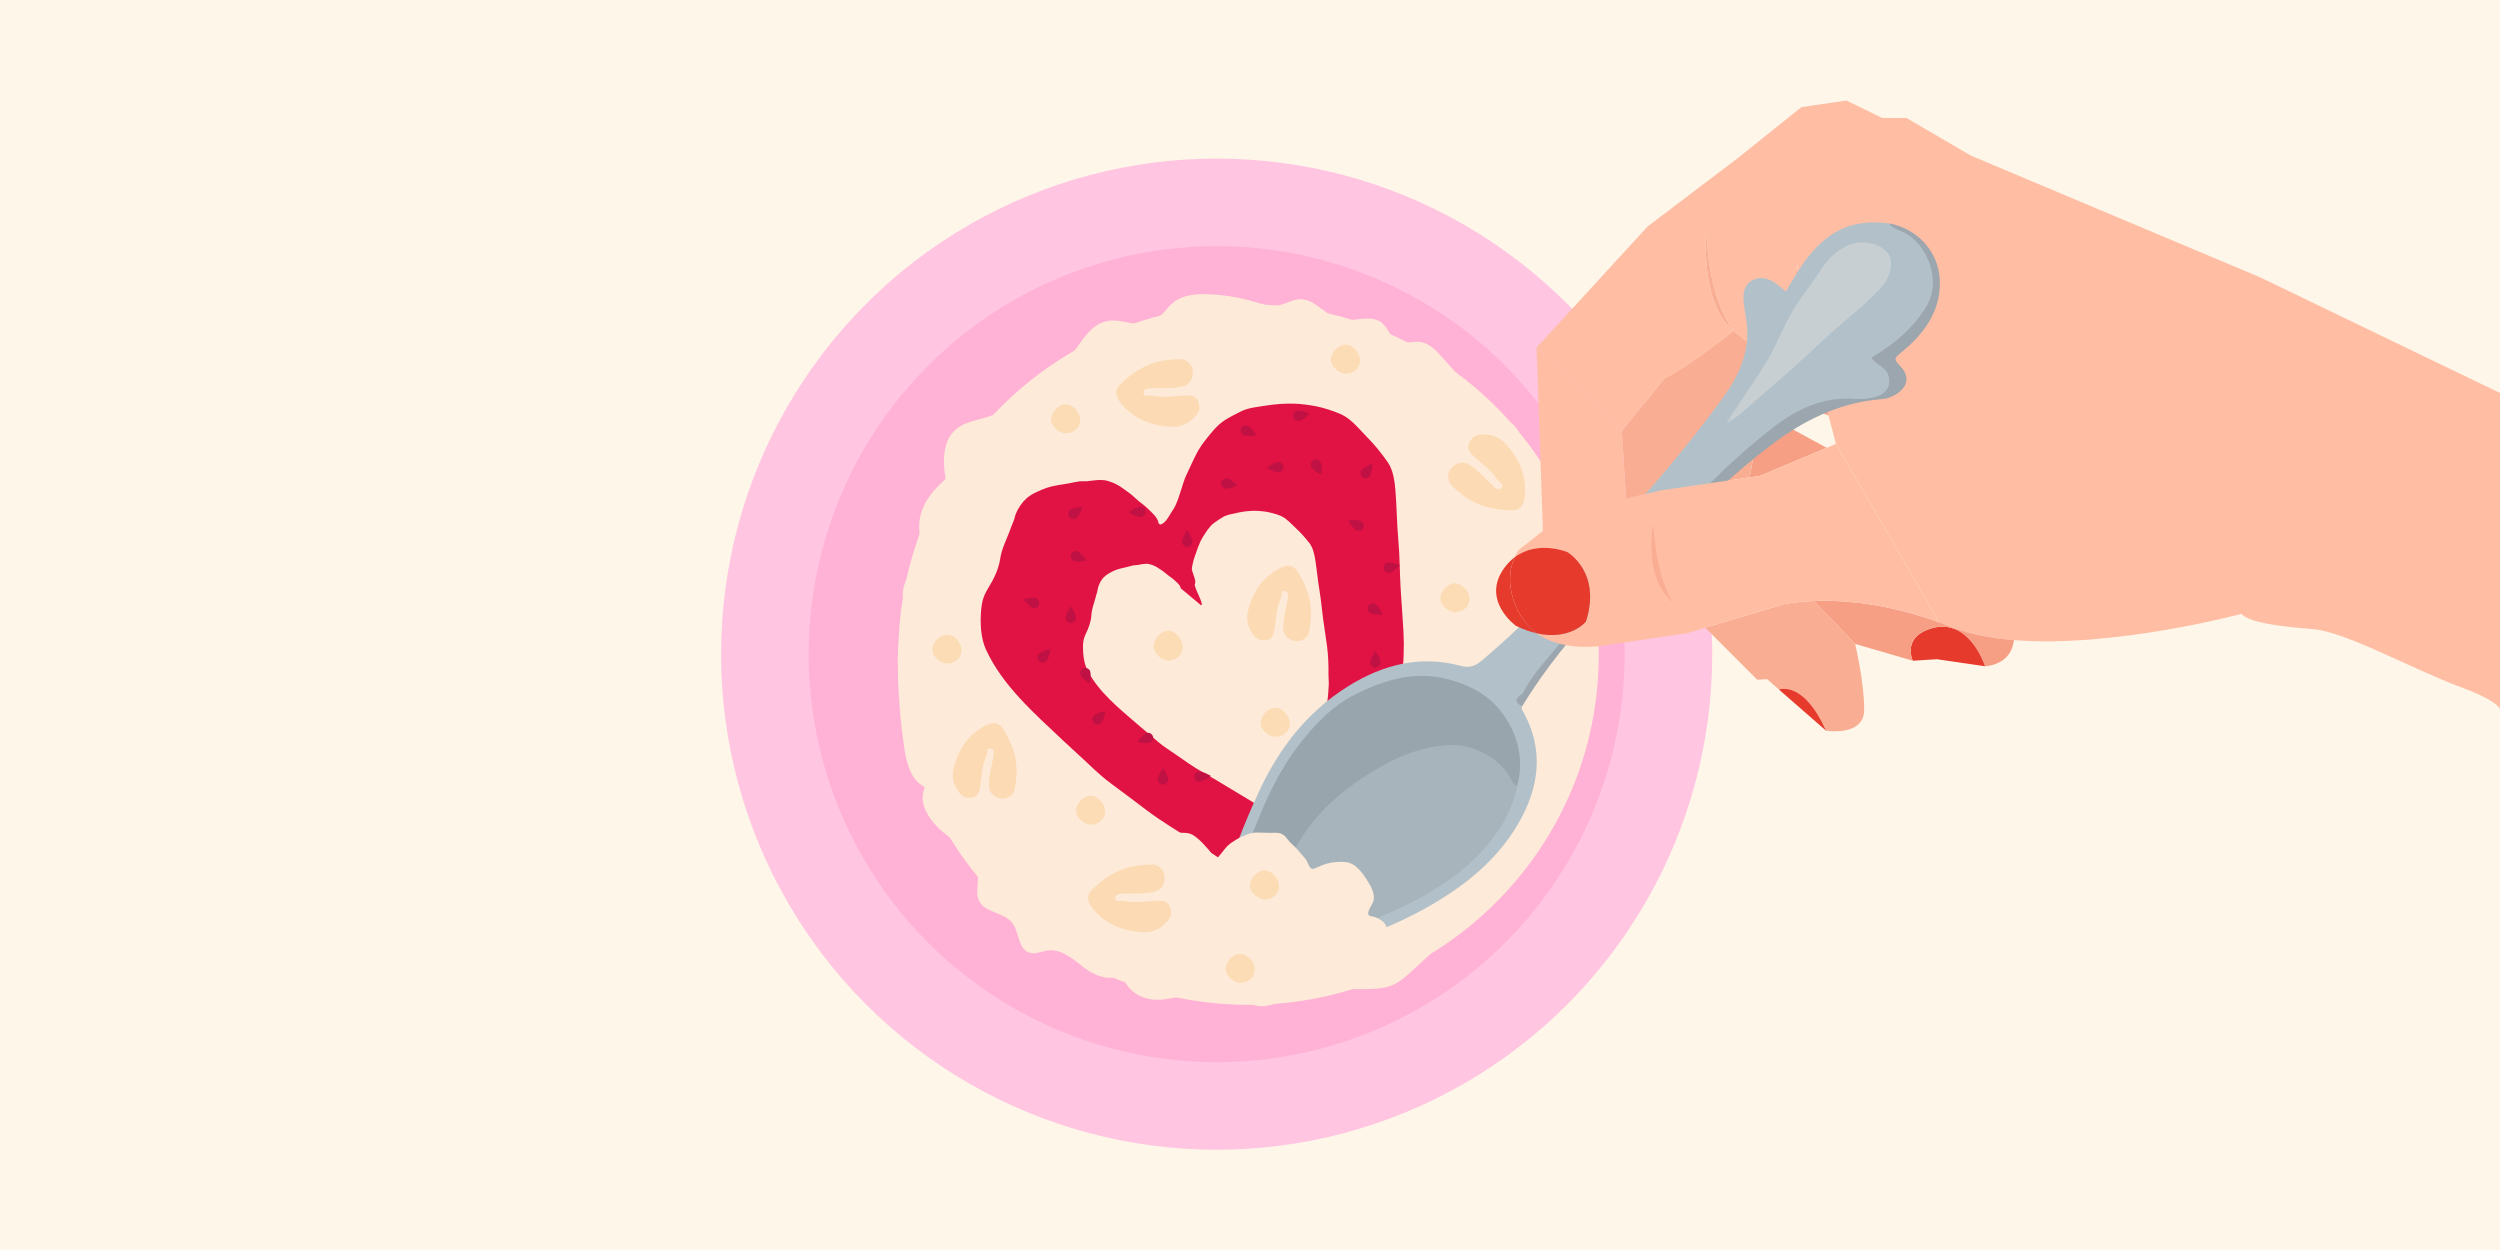 <?xml version="1.0" encoding="UTF-8"?><svg id="_Слой_1" xmlns="http://www.w3.org/2000/svg" xmlns:xlink="http://www.w3.org/1999/xlink" viewBox="0 0 1200 600"><defs><filter id="drop-shadow-1" filterUnits="userSpaceOnUse"><feOffset dx="-16" dy="0"/><feGaussianBlur result="blur" stdDeviation="0"/><feFlood flood-color="#5b2d00" flood-opacity=".25"/><feComposite in2="blur" operator="in"/><feComposite in="SourceGraphic"/></filter><filter id="drop-shadow-2" filterUnits="userSpaceOnUse"><feOffset dx="-8.16" dy="5.1"/><feGaussianBlur result="blur-2" stdDeviation="0"/><feFlood flood-color="#5b2d00" flood-opacity=".15"/><feComposite in2="blur-2" operator="in"/><feComposite in="SourceGraphic"/></filter><filter id="drop-shadow-3" filterUnits="userSpaceOnUse"><feOffset dx="-8.23" dy="5.14"/><feGaussianBlur result="blur-3" stdDeviation="0"/><feFlood flood-color="#5b2d00" flood-opacity=".15"/><feComposite in2="blur-3" operator="in"/><feComposite in="SourceGraphic"/></filter></defs><rect width="1200" height="600" style="fill:#fff6ea;"/><g style="filter:url(#drop-shadow-1);"><circle cx="600" cy="314" r="237.88" style="fill:#ffc5e1;"/><circle cx="600" cy="314" r="195.84" style="fill:#ffb2d5;"/></g><path d="M454.58,233.77c-1.93-9.68-3.19-21.46,4.39-27.8,4.23-3.54,10.06-4.22,15.31-5.92,8.18-2.66,15.2-7.96,22.04-13.17,6.4-4.87,12.88-9.83,17.79-16.2,5-6.48,9.23-15,17.27-16.57,7.14-1.39,14.9,3.52,21.54,.55,4.41-1.97,6.77-6.81,10.61-9.74,4.45-3.38,10.42-3.87,16-3.7,7.43,.23,14.83,1.4,21.96,3.48,3.9,1.14,7.91,2.57,11.92,1.91,3.67-.6,6.98-2.92,10.7-2.98,7.24-.13,12.05,7.95,19.09,9.64,6.66,1.59,14.69-2.66,20.03,1.63,3.08,2.47,4.1,7.14,7.65,8.86,3.27,1.59,7.18-.07,10.78,.39,4.35,.56,7.66,4.05,10.57,7.32,8.57,9.63,17.14,19.26,25.71,28.89,6.97-.17,13.22,6.79,12.29,13.71" style="fill:#feead8;"/><path d="M464.11,222.12c-10.65,7.42-22.38,16.71-22.89,29.68-.19,4.69,1.19,9.45,.19,14.04-1.09,4.99-4.79,8.96-6.87,13.62s-1.69,11.42,3.02,13.37c-6.09,6.92-6.73,16.97-6.63,26.19,.14,13.43,1.19,26.85,3.15,40.14,1.08,7.31,3.25,15.68,9.99,18.69-4,7.79,2.59,16.81,9.44,22.27s15.18,11.19,15.85,19.92c.33,4.28-1.29,8.92,.77,12.68,3.02,5.51,11.61,5.15,15.56,10.03,3.64,4.49,2.89,12.75,8.39,14.53,2.92,.94,5.99-.71,9.04-1.07,6.71-.79,12.33,4.55,17.72,8.61s13.77,6.84,18.31,1.84c-.23,7.14,7.19,12.51,14.31,13.14,7.12,.63,14.05-2.03,20.97-3.78,6.93-1.75,14.82-2.44,20.72,1.58,2.2,1.5,4.03,3.61,6.49,4.65,4.14,1.75,8.83,.07,13.09-1.37,11.78-3.99,24.21-6.07,36.65-6.13,5.93-.03,12.13,.34,17.52-2.13,3.4-1.56,6.2-4.13,8.95-6.67,4.94-4.56,9.89-9.13,14.83-13.69,6.36-4.43,12.73-8.87,19.09-13.3" style="fill:#feead8;"/><circle cx="599.3" cy="314.21" r="168.11" style="fill:#feead8;"/><path d="M564.33,246.22c-.51-3.06-2.83-4.78-4.98-6.95-1.96-1.98-4.35-3.4-6.33-5.35-1.59-1.57-3.4-2.81-5.21-4.13-2.68-1.96-4.67-3.1-7.95-4.06-2.95-.87-6.85-.19-9.88,.15-1.28,.14-2.46-.1-3.74,.08-1.66,.23-3.32,.63-4.97,.94-3.67,.68-7.62,1.03-11.11,2.33-3.15,1.17-6.87,2.71-9.34,4.94-2.09,1.89-4.02,4.75-5.05,7.3-.51,1.26-.66,2.64-1.24,3.92-.72,1.58-1.25,3.16-1.86,4.78-1.66,4.36-3.67,8.09-4.38,12.75-.83,5.47-3.21,10.1-6.08,14.78-1.96,3.2-2.78,6.15-3.09,9.84-.53,6.23-.31,13.52,2.36,19.29,7.96,17.21,23.03,30.36,36.76,43.34,3.94,3.73,8.04,7.3,11.96,11.04s7.49,7.06,11.72,10.14c5.63,4.11,11.14,8.32,16.7,12.52,7.26,5.48,15.4,10.22,23.05,15.22,9.68,6.32,19.23,12.79,28.95,19.06,4.45,2.87,8.15,6.48,12.42,9.58,2.48,1.81,5.51,3.03,8.58,3.66,6.31,1.3,11.34-1.67,16.22-5.21,7.98-5.79,13.78-13.55,18.51-21.92,2.4-4.24,6.07-9.53,7.03-14.34,.77-3.85,1.77-7.81,1.92-11.72,.23-5.98,0-11.92,.59-17.88,.37-3.74,.62-7.49,1.14-11.22,.6-4.26,1.67-8.45,2.43-12.68,.42-2.37,.71-4.77,1.1-7.14,.47-2.84,.23-5.61,.53-8.45,.79-7.47,1.12-14.99,.74-22.5-.35-6.96-.96-13.9-1.37-20.86-.45-7.63-.38-15.3-1.08-22.91-.74-8.04-.76-16.16-1.42-24.22-.36-4.47-1.06-9.81-3.69-13.57-3.03-4.34-6.39-8.52-10.15-12.3-3.11-3.13-6.46-7.31-10.31-9.66-2.73-1.67-6.8-2.97-9.92-3.9s-6.26-1.44-9.51-1.85c-6.01-.77-12.88-.41-18.89,.58-3.83,.63-8.17,.96-11.66,2.73-2.47,1.25-5.12,2.56-7.46,4.02-4.13,2.58-7.11,6.6-10.05,10.31-3.8,4.79-6.01,10.64-8.62,16.01-1.15,2.37-1.86,5.05-2.69,7.58-1.05,3.19-2.03,6.84-4.02,9.62-1.46,2.05-3.12,6.23-5.94,6.77" style="fill:#e11244; filter:url(#drop-shadow-2);"/><path d="M797.82,289.61s16.49,5.36,9.48,8.25-13.6-9.79-9.48-8.25Z" style="fill:#c58b48;"/><g><path d="M803.38,289.42c-.24-.29-8.06-9.76-9.81-37.84,0,0-5.36,25.94,9.81,37.84Zm77.87-76.36l-3.56-13.61-6.91-26.41c-6.11-12-8.18-46.26-8.18-46.26-5.01,33.18,8.18,46.26,8.18,46.26,0,0-2.22,.18-5.82-.12h-.01c-7.54-.63-21.1-3.36-32.82-14.18,0,0-22.14,17.72-33.08,22.76l-20.56,25.61-40.92-40.3,53.32-58.15,43.36-32.84,30.43-24.41,21.59-3.16,17.23,8.37h11.61s30.9,18.06,30.9,18.06l139.08,58.53,114.92,55.43v152.71s2.38-3.73-19.55-11.8c-21.92-8.08-54.65-26.38-70.35-27.59-15.68-1.2-30.7-3.17-34.22-7.31,0,0-61.12,16.47-109.24,12.61-10.52-.85-20.43-2.66-28.94-5.83-.54-.2-1.08-.4-1.61-.62-1.75-.7-3.48-1.37-5.19-2m-98.79-140.06c-.35-.4-12.1-14-13.07-48.37,0,0-3.35,35.54,13.07,48.37Z" style="fill:#ffbea4;"/><path d="M966.65,307.24c-1.22,12.24-13.83,12.57-13.83,12.57,0,0-4.52-14.39-15.21-18.14l.09-.27c8.5,3.18,18.42,4.99,28.94,5.83Z" style="fill:#f79f84;"/><path d="M952.82,319.82l-23.09-3.39-11.57,.72s-4.99-10.2,7.01-14.89c4.83-1.89,8.97-1.8,12.44-.57,10.68,3.75,15.21,18.14,15.21,18.14Z" style="fill:#e63a2d;"/><path d="M937.71,301.41l-.09,.27c-3.47-1.23-7.61-1.32-12.44,.57-12,4.69-7.01,14.89-7.01,14.89l-27.68-8.04-19.85-20.63h0c14.2-.54,37.47,1.06,65.46,12.31,.53,.22,1.07,.42,1.61,.62Z" style="fill:#f79f84;"/><path d="M890.48,309.11s4.52,19.28,4.31,31.89c-.22,12.61-18.26,9.75-18.26,9.75-10.75-24.02-22.21-19.94-22.64-19.77h0s-5.7-4.99-5.7-4.99l-4.7,.29-24.92-24.97,36.99-11.13s5.47-1.34,15.08-1.72h0s19.85,20.64,19.85,20.64Z" style="fill:#f9ae93;"/><path d="M870.78,173.04l6.91,26.41-10.32-4.37-7.52,10.66,16.94,9.2-31.99,13.46-4.98,.73,1.75-9.46-27.16-5.36,29.66,2.33s5.45-4.15,11.43-14.11c1.7-2.82,3.43-6.1,5.1-9.9,7.35-16.74,4.51-19.59,4.36-19.72,3.6,.3,5.82,.12,5.82,.12Z" style="fill:#f79f84;"/><path d="M862.6,126.78s2.07,34.26,8.18,46.26c0,0-13.19-13.09-8.18-46.26Z" style="fill:#f9ae93;"/><path d="M876.53,350.75l-22.64-19.77c.43-.17,11.89-4.25,22.64,19.77Z" style="fill:#e63a2d;"/><path d="M864.96,172.92c.15,.13,2.99,2.98-4.36,19.72-1.67,3.79-3.4,7.07-5.1,9.9-5.97,9.96-11.43,14.11-11.43,14.11l-29.66-2.33,27.16,5.36-1.75,9.46-42.52,6.22-16.81,4.08-2.01-32.33,20.56-25.61c10.94-5.04,33.08-22.76,33.08-22.76,11.72,10.82,25.28,13.55,32.82,14.17h.01Z" style="fill:#f9ae93;"/><path d="M819.05,110.36c.97,34.38,12.72,47.97,13.07,48.37-16.42-12.84-13.07-48.37-13.07-48.37Z" style="fill:#f9ae93;"/></g><path d="M575.02,277.27c-.45-1.84-1.87-2.81-3.21-4.06-1.23-1.14-2.67-1.92-3.91-3.04-.99-.9-2.1-1.59-3.2-2.33-1.64-1.1-2.84-1.73-4.78-2.2-1.74-.43-3.95,.12-5.68,.43-.73,.13-1.42,.03-2.15,.18-.94,.2-1.88,.5-2.81,.74-2.07,.54-4.33,.89-6.27,1.8-1.75,.82-3.82,1.88-5.13,3.32-1.11,1.22-2.07,3.02-2.54,4.61-.23,.79-.25,1.63-.52,2.43-.33,.99-.56,1.96-.83,2.97-.74,2.71-1.71,5.05-1.88,7.91-.2,3.35-1.34,6.25-2.76,9.2-.97,2.01-1.29,3.83-1.29,6.09,0,3.81,.49,8.23,2.32,11.65,5.44,10.19,14.76,17.68,23.31,25.1,2.45,2.13,4.99,4.16,7.43,6.31s4.66,4.04,7.25,5.77c3.45,2.31,6.82,4.68,10.23,7.04,4.45,3.08,9.37,5.69,14.02,8.46,5.88,3.51,11.7,7.12,17.6,10.6,2.7,1.59,5.01,3.66,7.62,5.4,1.52,1.01,3.32,1.65,5.12,1.93,3.69,.57,6.44-1.4,9.07-3.72,4.3-3.8,7.25-8.72,9.55-13.97,1.17-2.66,3.02-6.01,3.33-8.96,.25-2.37,.63-4.81,.52-7.19-.17-3.64-.59-7.25-.55-10.89,.03-2.29-.02-4.58,.1-6.86,.13-2.61,.54-5.2,.76-7.8,.13-1.46,.17-2.92,.28-4.38,.13-1.74-.15-3.42-.12-5.16,.08-4.57-.11-9.16-.7-13.71-.55-4.22-1.25-8.42-1.83-12.64-.64-4.62-.98-9.3-1.77-13.9-.83-4.87-1.24-9.8-2.02-14.68-.43-2.71-1.1-5.93-2.8-8.13-1.96-2.54-4.1-4.96-6.45-7.13-1.94-1.79-4.08-4.22-6.41-5.52-1.66-.92-4.06-1.57-5.9-2.03s-3.67-.66-5.56-.8c-3.49-.26-7.43,.2-10.84,1-2.17,.51-4.65,.87-6.57,2.06-1.36,.85-2.82,1.73-4.09,2.7-2.25,1.71-3.76,4.26-5.27,6.62-1.95,3.04-2.93,6.68-4.16,10.04-.54,1.48-.82,3.14-1.17,4.71-.45,1.98,2.42,6.16,1.42,7.92-.74,1.3,4.6,9.84,3.01,10.27" style="fill:#feead8; filter:url(#drop-shadow-3);"/><g><path d="M906.65,107.2c-16.43-2.05-27.87,2.6-38.51,15.81-4.18,5.19-7.35,10.93-10.94,16.9-1.92-1.55-3.46-3.06-5.29-4.2-3.1-1.94-6.63-3.31-10.4-1.41-3.71,1.87-4.73,5.08-4.65,8.87,.09,4.46,1.29,8.7,1.69,13.07,1.18,12.74-3.92,24.25-11.55,34.71-24.61,33.75-53.11,64.74-82.62,94.99-10.56,10.82-21.47,21.29-33.11,31.13-3.14,2.65-5.79,3.72-10.27,2.51-19.22-5.19-37.28-.61-54.04,9.91-20.14,12.65-33.39,30.4-42.72,50.62-6.93,15.01-13.14,30.28-16.91,46.17-1.49,6.3-1.8,12.6-.31,18.7,2.8,11.43,8.22,15.39,23.55,16.07,11.82,.52,22.68-4,33.53-7.75,13.82-4.78,27.42-10.25,40.2-17.38,18.21-10.16,33.95-22.67,44.27-40.24,10.37-17.67,12.45-35.39,3.09-53.11-.57-1.07-1.64-2.09-1.06-3.54-.9-1.94-.61-3.54,.81-5.55,22.6-32.16,50.44-60.43,78.36-88.66,9.88-9.99,19.85-19.88,30.33-29.33,8.8-7.94,18.23-15.17,29.51-19.87,7.24-3.02,14.91-3.06,22.49-3.42,2.49-.12,4.94-.42,7.4-.77,4.23-.62,7.29-2.73,8.6-6.62,1.29-3.86-.96-6.69-3.41-9.11-4.25-4.18-4.41-4.06,1.15-7.81,8.57-5.8,15.8-12.5,20.48-21.58,7.37-14.33-1.15-32.85-17.27-38.05-.85-.27-1.85-.24-2.4-1.04Z" style="fill:#b2c1c9;"/><path d="M906.65,107.2c1.54,2.41,4.54,3.12,6.92,4.22,11.02,5.09,18.56,22.74,11.37,35.17-4.01,6.92-9.28,12.48-15.48,17.49-3.44,2.78-7.34,5.07-11.15,7.66,1.97,3.45,6.92,4.2,8.17,8.55,1.14,4-.23,7.85-4.56,9.6-3.93,1.59-8.04,1.78-11.93,1.52-14.87-.97-27.24,4.8-38.46,13.43-22.67,17.43-41.69,38.17-61.36,58.3-16.48,16.86-32.12,34.36-47.01,52.4-4.02,4.87-8.21,9.7-11.11,15.28-.47,.91-.98,2-1.81,2.54-3.66,2.37-2.71,4.09,.38,5.66,21.91-35.94,53.22-64.92,83.87-94.36,12.35-11.86,25.05-23.42,39.13-33.58,14.86-10.72,31.07-18.07,49.72-19.5,2.59-.2,4.85-1.07,6.97-2.43,5.46-3.51,6.32-8.46,2.26-12.88-3.75-4.07-3.7-4.02,.94-7.87,11.06-9.17,18.08-20.01,17.6-33.86-.48-13.56-10.58-24.82-24.44-27.35Z" style="fill:#9ba6ae;"/><path d="M613.87,452.79c1.88,1.96,4.47,.81,6.57,.58,6.09-.67,12.15-1.24,17.96-4.13,5.79-2.89,12.34-4.12,18.41-6.66,20.36-8.51,39.98-18.03,54.79-34.28,8.34-9.14,14.4-19.44,16.72-31.2-2.41-5.93-6.51-10.52-11.87-14.44-8.97-6.55-19.55-7.94-30.17-4.94-34.47,9.71-58.98,29.94-71.21,61.82-3.17,8.25-4.17,16.93-4.1,25.57,.02,2.84,.18,5.77,2.91,7.68Z" style="fill:#a7b4bc;"/><path d="M613.87,452.79c-3.97-13.18-.68-26.16,4.56-38.7,8.46-20.27,24.58-34.78,44.34-46.08,10.07-5.76,20.73-9.63,32.53-10.37,12.29-.77,25.77,7.02,30.29,17.02,.57,1.25,1.12,2.29,2.73,2.45,3.4-13.21,.14-25.15-7.73-35.46-6.03-7.9-14.69-12.74-25.39-15.57-16.2-4.29-30.8,.3-44.71,7.24-11.3,5.64-19.89,14.95-27.37,24.71-9.7,12.67-15.98,26.76-21.54,41.18-4.23,10.98-8.7,21.97-8.55,33.52,.11,7.9,2.13,15.61,11.06,19.26,3.1,1.26,6.29,1.98,9.77,.8Z" style="fill:#99a5ad;"/><path d="M828.78,202.98c6.32-3.28,10.89-8.12,15.9-12.46,10.54-9.14,21.07-18.31,31.14-27.89,8.95-8.51,19.25-15.74,27.39-24.99,4.51-5.13,5.81-12.13,3.07-15.87-3.88-5.3-12.92-6.91-19.39-3.91-5.64,2.62-9.7,6.8-12.71,11.48-4.12,6.42-9.07,12.36-13.03,18.85-4.66,7.65-7.8,15.91-12.16,23.65-3.91,6.94-8.66,13.5-13.06,20.23-2.38,3.64-4.78,7.27-7.17,10.91Z" style="fill:#c8cfd2;"/></g><path d="M930.9,298.79c-25.67-9.45-46.95-10.82-60.27-10.32-9.62,.38-15.08,1.72-15.08,1.72l-36.99,11.13-8.64,2.6-38.5,5.66s-16.12,3.55-29.98-3.22c-1.35-.66-2.66-1.47-3.89-2.39,16.07,3.71,23.68-5.57,23.68-5.57,7.67-23.72-8.86-33.39-8.86-33.39,0,0-14.24-5.95-25.39,2.51,.55-1.24,1.23-2.44,2.02-3.59l22.16-17.36,29.33-7.13,16.81-4.08,42.52-6.22,4.98-.73,31.99-13.46h0s4.45-1.88,4.45-1.88" style="fill:#ffbea4;"/><path d="M793.58,251.57c1.75,28.09,9.57,37.56,9.81,37.84-15.17-11.9-9.81-37.84-9.81-37.84Z" style="fill:#f9ae93;"/><path d="M752.38,265s16.53,9.67,8.86,33.39c0,0-7.61,9.28-23.68,5.57-10.37-7.75-16.15-24.04-10.57-36.45,11.16-8.46,25.39-2.51,25.39-2.51Z" style="fill:#e63a2d;"/><path d="M737.56,303.97c-3.01-.68-6.33-1.83-9.94-3.59,0,0-16.89-12.15-5.58-27.75,1.53-2.11,3.2-3.8,4.95-5.12-5.58,12.41,.2,28.7,10.57,36.45Z" style="fill:#e63a2d;"/><polyline points="737.56 166.8 740.64 256.12 780.5 239.43 778.49 207.1" style="fill:#ffbea4;"/><path d="M558.08,376.64c-.1-.02-.19-.03-.29-.04-.28-.04-.55-.15-.8-.29-.48-.28-.82-.67-1.04-1.17-.16-.37-.23-.76-.19-1.17,.03-.34,.12-.66,.23-.98,.27-.83,.65-1.62,1.06-2.39,.28-.54,.59-1.06,.94-1.56,.07-.1,.14-.19,.21-.29,0-.01,.01-.03,.02-.04,.01,0,.02,0,.03,0,.07,.1,.14,.19,.2,.29,.21,.34,.43,.67,.63,1.01,.45,.76,.84,1.56,1.17,2.38,.16,.39,.29,.8,.39,1.21,.1,.45,.09,.89-.05,1.32-.24,.71-.71,1.22-1.4,1.52-.24,.1-.49,.17-.75,.18-.01,0-.03,0-.04,.01h-.33Z" style="fill:#bf1143;"/><path d="M553.42,353.52c.02,.1,.04,.19,.06,.29,.06,.28,.04,.57,0,.85-.1,.54-.35,1-.76,1.37-.3,.27-.64,.47-1.03,.57-.33,.08-.66,.11-1,.11-.87,.02-1.74-.07-2.6-.19-.6-.09-1.2-.2-1.79-.36-.12-.03-.23-.07-.35-.1-.01,0-.03,0-.04,0,0,0,0-.02-.01-.03,.07-.1,.14-.2,.21-.29,.25-.31,.49-.63,.74-.94,.57-.68,1.18-1.31,1.85-1.9,.32-.28,.65-.54,1.01-.77,.39-.24,.8-.39,1.26-.39,.75-.01,1.39,.26,1.9,.8,.18,.19,.32,.4,.42,.65,0,.01,.02,.02,.03,.03l.11,.31Z" style="fill:#bf1143;"/><path d="M525.04,346.99c-.06-.08-.12-.15-.18-.23-.18-.22-.3-.48-.39-.75-.16-.52-.15-1.05,.03-1.56,.14-.38,.35-.71,.65-.98,.25-.22,.54-.4,.83-.56,.76-.43,1.57-.75,2.4-1.04,.57-.2,1.16-.38,1.75-.51,.12-.03,.24-.05,.36-.07,.01,0,.03-.01,.04-.02,0,0,.02,.01,.02,.02-.02,.12-.03,.24-.05,.36-.07,.39-.14,.78-.22,1.17-.19,.87-.44,1.71-.75,2.54-.15,.4-.32,.78-.54,1.15-.23,.4-.53,.72-.93,.94-.66,.36-1.35,.42-2.06,.17-.25-.09-.47-.21-.67-.38-.01,0-.03-.01-.04-.02l-.24-.22Z" style="fill:#bf1143;"/><path d="M520.17,320.72c.1-.02,.19-.04,.29-.07,.28-.07,.56-.07,.85-.03,.54,.08,1.01,.31,1.4,.7,.29,.28,.5,.62,.61,1.01,.09,.32,.13,.66,.16,.99,.06,.87,0,1.74-.08,2.61-.06,.61-.15,1.21-.28,1.8-.03,.12-.06,.23-.09,.35,0,.01,0,.03,0,.04,0,0-.02,0-.03,.01-.1-.07-.2-.13-.3-.2-.32-.23-.65-.46-.97-.7-.7-.54-1.36-1.13-1.98-1.76-.29-.31-.57-.63-.81-.98-.26-.38-.42-.79-.45-1.24-.05-.75,.2-1.4,.72-1.94,.18-.19,.39-.34,.63-.45,.01,0,.02-.02,.03-.03l.3-.12Z" style="fill:#bf1143;"/><path d="M498.69,317.28c-.06-.08-.12-.15-.18-.23-.18-.23-.3-.48-.38-.75-.16-.53-.15-1.05,.04-1.56,.14-.38,.35-.71,.66-.98,.25-.22,.54-.4,.83-.56,.77-.42,1.57-.74,2.4-1.03,.57-.2,1.16-.38,1.75-.51,.12-.03,.24-.04,.36-.07,.01,0,.03-.01,.04-.02,0,0,.02,.01,.02,.02-.02,.12-.03,.24-.05,.36-.07,.39-.14,.78-.22,1.17-.19,.86-.44,1.71-.76,2.54-.15,.4-.33,.78-.54,1.15-.23,.4-.54,.71-.94,.93-.66,.36-1.35,.41-2.06,.17-.25-.09-.47-.21-.67-.38-.01,0-.03-.01-.04-.02l-.24-.22Z" style="fill:#bf1143;"/><path d="M513.83,298.99c-.1-.02-.19-.03-.29-.04-.28-.04-.55-.15-.8-.29-.48-.28-.82-.67-1.04-1.17-.16-.37-.23-.76-.19-1.17,.03-.34,.12-.66,.23-.98,.27-.83,.65-1.62,1.06-2.39,.28-.54,.59-1.06,.94-1.56,.07-.1,.14-.19,.21-.29,0-.01,.01-.03,.02-.04,.01,0,.02,0,.03,0,.07,.1,.14,.19,.2,.29,.21,.34,.43,.67,.63,1.01,.45,.76,.84,1.56,1.17,2.38,.16,.39,.29,.8,.39,1.21,.1,.45,.09,.89-.05,1.32-.24,.71-.71,1.22-1.4,1.52-.24,.1-.49,.17-.75,.18-.01,0-.03,0-.04,.01h-.33Z" style="fill:#bf1143;"/><path d="M573.24,372.76c0-.1,.02-.2,.03-.29,.03-.29,.11-.56,.24-.81,.25-.49,.62-.86,1.11-1.1,.36-.18,.75-.27,1.15-.26,.34,.01,.66,.08,.99,.17,.85,.22,1.65,.55,2.45,.91,.55,.25,1.1,.53,1.62,.84,.1,.06,.2,.13,.3,.2,.01,0,.03,.01,.04,.02,0,.01,0,.02,0,.03-.09,.07-.19,.15-.28,.22-.32,.23-.64,.47-.97,.69-.73,.49-1.5,.93-2.3,1.31-.38,.18-.78,.34-1.19,.46-.44,.13-.88,.15-1.32,.03-.73-.2-1.26-.63-1.6-1.3-.12-.23-.2-.48-.23-.74,0-.01-.01-.03-.02-.04l-.02-.32Z" style="fill:#bf1143;"/><path d="M514.22,265.87c.05-.08,.1-.17,.15-.25,.15-.25,.34-.45,.57-.63,.43-.34,.93-.51,1.48-.52,.4,0,.79,.08,1.15,.27,.3,.16,.56,.36,.82,.58,.67,.57,1.25,1.21,1.81,1.88,.39,.47,.76,.95,1.09,1.46,.07,.1,.13,.21,.19,.31,0,.01,.02,.02,.03,.03,0,0,0,.02-.01,.03-.12,.03-.23,.06-.35,.08-.39,.07-.78,.15-1.18,.2-.88,.13-1.76,.19-2.64,.18-.42,0-.85-.03-1.27-.1-.45-.08-.86-.25-1.2-.55-.57-.49-.86-1.12-.88-1.87,0-.26,.03-.52,.12-.76,0-.01,0-.03,0-.04l.12-.3Z" style="fill:#bf1143;"/><path d="M513.14,247.92c-.05-.09-.09-.18-.14-.26-.13-.26-.2-.53-.23-.81-.06-.55,.06-1.06,.34-1.53,.21-.35,.48-.63,.83-.84,.29-.17,.6-.29,.92-.39,.83-.27,1.69-.43,2.55-.56,.6-.09,1.21-.15,1.82-.17,.12,0,.24,0,.36,0,.01,0,.03,0,.04,0,0,0,.01,.02,.02,.03-.04,.11-.07,.23-.12,.34-.15,.37-.29,.74-.44,1.11-.35,.81-.76,1.59-1.23,2.35-.22,.36-.47,.71-.75,1.03-.3,.34-.66,.6-1.1,.74-.72,.23-1.4,.15-2.05-.23-.22-.13-.42-.3-.59-.5,0-.01-.02-.02-.03-.02l-.19-.26Z" style="fill:#bf1143;"/><path d="M549.83,245.61c0,.1-.02,.2-.03,.29-.02,.29-.11,.56-.24,.81-.24,.49-.61,.86-1.1,1.11-.36,.18-.74,.28-1.15,.26-.34-.01-.66-.08-.99-.16-.85-.22-1.65-.54-2.45-.9-.56-.25-1.1-.52-1.62-.83-.1-.06-.2-.13-.3-.2-.01,0-.03-.01-.04-.02,0-.01,0-.02,0-.03,.09-.07,.18-.15,.28-.22,.32-.23,.64-.47,.97-.7,.73-.5,1.5-.94,2.3-1.32,.38-.18,.78-.34,1.18-.47,.44-.13,.88-.15,1.32-.03,.73,.19,1.27,.63,1.61,1.3,.12,.23,.2,.48,.23,.74,0,.01,.01,.03,.02,.04l.02,.32Z" style="fill:#bf1143;"/><path d="M498.73,290.35c-.05,.09-.09,.17-.14,.26-.13,.26-.31,.47-.53,.66-.41,.36-.89,.57-1.44,.61-.4,.03-.79-.02-1.16-.19-.31-.14-.59-.32-.85-.53-.7-.52-1.33-1.13-1.93-1.76-.42-.44-.82-.9-1.19-1.39-.07-.1-.14-.2-.21-.3,0-.01-.02-.02-.03-.03,0,0,0-.02,0-.03,.11-.03,.23-.07,.34-.1,.39-.1,.77-.2,1.16-.28,.87-.18,1.74-.3,2.62-.35,.42-.03,.85-.03,1.27,.02,.45,.05,.87,.19,1.24,.47,.6,.45,.93,1.06,1,1.81,.02,.26,0,.52-.07,.77,0,.01,0,.03,0,.04l-.1,.31Z" style="fill:#bf1143;"/><path d="M569.72,262.49c-.1-.02-.19-.03-.29-.04-.28-.04-.55-.15-.8-.29-.48-.28-.82-.67-1.04-1.17-.16-.37-.23-.76-.19-1.17,.03-.34,.12-.66,.23-.98,.27-.83,.65-1.62,1.06-2.39,.28-.54,.59-1.06,.94-1.56,.07-.1,.14-.19,.21-.29,0-.01,.01-.03,.02-.04,.01,0,.02,0,.03,0,.07,.1,.14,.19,.2,.29,.21,.34,.43,.67,.63,1.01,.45,.76,.84,1.56,1.17,2.38,.16,.39,.29,.8,.39,1.21,.1,.45,.09,.89-.05,1.32-.24,.71-.71,1.22-1.4,1.52-.24,.1-.49,.17-.75,.18-.01,0-.03,0-.04,.01h-.33Z" style="fill:#bf1143;"/><path d="M586.19,231.55c.03-.09,.06-.19,.09-.28,.08-.28,.23-.52,.41-.74,.34-.43,.78-.71,1.31-.85,.39-.1,.79-.11,1.18-.01,.33,.08,.63,.22,.93,.37,.78,.39,1.5,.88,2.2,1.4,.49,.36,.96,.74,1.41,1.16,.09,.08,.17,.17,.26,.26,.01,.01,.02,.02,.04,.02,0,.01,0,.02,0,.03-.11,.05-.21,.11-.32,.16-.36,.16-.73,.33-1.09,.47-.82,.33-1.66,.6-2.52,.8-.41,.1-.83,.17-1.26,.2-.46,.03-.89-.04-1.3-.25-.67-.34-1.1-.88-1.3-1.61-.07-.25-.09-.51-.07-.77,0-.01,0-.03,0-.04l.05-.32Z" style="fill:#bf1143;"/><path d="M595.76,205.47c.05-.08,.11-.16,.16-.25,.16-.24,.36-.44,.59-.6,.45-.32,.95-.47,1.5-.46,.4,0,.79,.11,1.14,.31,.29,.17,.55,.38,.8,.61,.64,.59,1.2,1.26,1.74,1.95,.37,.48,.72,.98,1.04,1.5,.06,.1,.12,.21,.18,.32,0,.01,.02,.02,.03,.03,0,0,0,.02-.01,.03-.12,.02-.23,.05-.35,.06-.39,.05-.79,.11-1.18,.16-.88,.09-1.76,.12-2.65,.08-.42-.02-.85-.06-1.26-.15-.45-.09-.85-.28-1.18-.59-.55-.51-.82-1.15-.81-1.9,0-.26,.05-.51,.15-.76,0-.01,0-.03,0-.04l.13-.3Z" style="fill:#bf1143;"/><path d="M616.08,224.33c-.01,.1-.02,.2-.03,.29-.03,.29-.12,.55-.25,.81-.25,.49-.63,.85-1.12,1.09-.36,.18-.75,.26-1.15,.24-.34-.02-.66-.09-.99-.18-.84-.23-1.65-.57-2.44-.94-.55-.26-1.09-.54-1.61-.86-.1-.06-.2-.13-.3-.2-.01,0-.03-.01-.04-.02,0-.01,0-.02,0-.03,.09-.07,.19-.15,.28-.22,.33-.23,.65-.46,.98-.68,.74-.49,1.51-.91,2.32-1.28,.39-.18,.78-.33,1.19-.45,.44-.12,.88-.14,1.32-.01,.72,.2,1.25,.65,1.59,1.32,.12,.23,.19,.48,.22,.74,0,.01,.01,.03,.02,.04l.02,.33Z" style="fill:#bf1143;"/><path d="M620.77,199.85c0-.1,0-.2,0-.3,0-.29,.05-.56,.15-.83,.19-.52,.52-.92,.98-1.22,.34-.22,.71-.36,1.12-.39,.34-.02,.67,0,1,.06,.87,.13,1.7,.36,2.53,.63,.58,.19,1.15,.4,1.7,.65,.11,.05,.22,.11,.32,.16,.01,0,.03,0,.04,.01,0,.01,0,.02,0,.03-.08,.08-.17,.17-.26,.25-.29,.27-.59,.54-.89,.8-.67,.57-1.39,1.09-2.14,1.56-.36,.22-.73,.43-1.13,.59-.42,.18-.86,.24-1.31,.18-.74-.11-1.33-.49-1.74-1.11-.14-.22-.25-.45-.31-.71,0-.01-.01-.03-.02-.04l-.06-.32Z" style="fill:#bf1143;"/><path d="M654.06,229.01c-.07-.07-.14-.14-.21-.2-.21-.2-.36-.43-.49-.69-.23-.5-.29-1.02-.18-1.55,.08-.4,.25-.75,.51-1.06,.22-.26,.48-.47,.74-.67,.7-.53,1.46-.96,2.23-1.36,.54-.28,1.09-.53,1.66-.75,.11-.04,.23-.08,.34-.12,.01,0,.03-.01,.04-.02,0,0,.02,.01,.03,.02,0,.12,0,.24,0,.36-.02,.4-.03,.8-.06,1.19-.07,.88-.2,1.76-.4,2.62-.09,.41-.21,.82-.37,1.22-.17,.42-.43,.78-.8,1.05-.6,.45-1.28,.6-2.02,.45-.25-.05-.5-.14-.72-.28-.01,0-.03,0-.04-.01l-.27-.19Z" style="fill:#bf1143;"/><path d="M630.67,220.79c.09-.03,.19-.06,.28-.1,.27-.1,.55-.12,.84-.11,.55,.02,1.04,.21,1.46,.55,.31,.25,.56,.57,.71,.94,.13,.31,.2,.64,.26,.97,.15,.86,.18,1.73,.18,2.6,0,.61-.03,1.22-.1,1.82-.01,.12-.04,.24-.05,.36,0,.01,0,.03,0,.04,0,0-.02,0-.03,.01-.11-.05-.21-.11-.32-.17-.35-.2-.69-.39-1.03-.6-.75-.46-1.47-.98-2.14-1.56-.32-.27-.63-.57-.91-.89-.3-.35-.5-.74-.57-1.19-.12-.74,.06-1.41,.52-2,.16-.2,.35-.38,.58-.51,.01,0,.02-.02,.03-.03l.29-.15Z" style="fill:#bf1143;"/><path d="M654.28,253.57c-.06,.08-.11,.16-.17,.24-.16,.24-.38,.42-.61,.58-.46,.3-.96,.44-1.51,.41-.4-.02-.78-.13-1.13-.35-.29-.18-.54-.4-.77-.64-.62-.61-1.16-1.3-1.67-2.01-.36-.49-.69-1-.98-1.53-.06-.11-.11-.21-.17-.32,0-.01-.02-.02-.03-.03,0,0,0-.02,.01-.03,.12-.02,.24-.04,.36-.05,.4-.04,.79-.09,1.19-.12,.88-.06,1.77-.06,2.65,0,.42,.03,.84,.09,1.26,.19,.44,.11,.84,.31,1.16,.63,.53,.53,.78,1.18,.74,1.93-.01,.26-.07,.51-.17,.75,0,.01,0,.03,0,.04l-.14,.29Z" style="fill:#bf1143;"/><path d="M664.1,272.89c0-.1-.01-.2-.02-.29-.02-.29,.03-.57,.12-.84,.17-.52,.48-.94,.92-1.26,.33-.23,.69-.38,1.1-.43,.33-.04,.67-.02,1,.01,.87,.09,1.72,.29,2.56,.52,.59,.16,1.16,.35,1.73,.58,.11,.05,.22,.1,.33,.15,.01,0,.03,0,.04,0,0,.01,0,.02,0,.03-.08,.09-.16,.18-.24,.26-.28,.28-.56,.56-.85,.83-.65,.6-1.34,1.15-2.07,1.65-.35,.24-.72,.46-1.1,.64-.41,.19-.85,.28-1.3,.23-.75-.08-1.34-.43-1.79-1.04-.15-.21-.27-.44-.34-.7,0-.01-.01-.02-.02-.04l-.07-.32Z" style="fill:#bf1143;"/><path d="M656.89,290.72c.06-.08,.13-.15,.19-.23,.18-.22,.41-.39,.66-.53,.48-.26,1-.36,1.54-.28,.4,.06,.77,.2,1.09,.44,.27,.2,.5,.45,.72,.7,.57,.66,1.05,1.39,1.5,2.14,.31,.52,.6,1.06,.85,1.61,.05,.11,.09,.22,.14,.33,0,.01,.02,.02,.02,.04,0,0-.01,.02-.02,.03-.12,0-.24,.02-.36,.02-.4,0-.8,.02-1.19,.02-.88-.01-1.76-.09-2.64-.23-.42-.07-.83-.16-1.24-.3-.43-.14-.81-.38-1.1-.73-.49-.57-.68-1.24-.58-1.98,.03-.26,.11-.51,.23-.74,0-.01,0-.03,0-.04l.17-.28Z" style="fill:#bf1143;"/><path d="M660.05,320.48c-.1-.02-.19-.03-.29-.04-.28-.04-.55-.15-.8-.29-.48-.28-.82-.67-1.04-1.17-.16-.37-.23-.76-.19-1.17,.03-.34,.12-.66,.23-.98,.27-.83,.65-1.62,1.06-2.39,.28-.54,.59-1.06,.94-1.56,.07-.1,.14-.19,.21-.29,0-.01,.01-.03,.02-.04,.01,0,.02,0,.03,0,.07,.1,.14,.19,.2,.29,.21,.34,.43,.67,.63,1.01,.45,.76,.84,1.56,1.17,2.38,.16,.39,.29,.8,.39,1.21,.1,.45,.09,.89-.05,1.32-.24,.71-.71,1.22-1.4,1.52-.24,.1-.49,.17-.75,.18-.01,0-.03,0-.04,.01h-.33Z" style="fill:#bf1143;"/><path d="M547.44,417.12c-.12-4.42,2.05-7.81,4.66-11.18s5.66-5.19,10-6.02c2.07-.4,4.41-.17,6.51-.15,2.99,.04,4.59,1.25,6.81,3.16,1.75,1.52,3.12,3.2,4.68,4.88,.85,.92,2.92,4.27,3.98,4.3,1.46-1.52,2.71-3.21,4-4.85,1.41-1.79,3.24-2.96,5.16-4.16s4.05-2.12,6.17-2.85c3.03-1.04,6.69-.46,9.88-.47,2.54,0,5.3-.49,7.31,1.44,1.07,1.02,1.88,2.34,2.94,3.39s2.29,2.04,3.24,3.18c1.29,1.55,2.74,3.08,3.98,4.65,.92,1.17,1.66,4.72,3.4,4.63,.93-.05,2.84-1.13,3.79-1.48s1.76-.71,2.71-.98c2.87-.82,5.77-1.02,8.75-.88,5.18,.25,8.74,5.41,11.18,9.39,1.66,2.71,3.48,6.05,2.7,9.3-.39,1.62-3.31,5.02-2.38,6.74,.35,.66,2.48,.81,3.15,1.07,1.58,.61,3.55,1.69,4.61,3.04,1.17,1.49,1.31,4.46,1.39,6.32,.1,2.16-.42,3.68-1.18,5.66-1.4,3.68-3.99,6.93-7.3,9.16-4.2,2.85-10.52,4.24-15.53,3.19-1.07-.22-1.6-.86-2.8-.48-1.54,.48-2.84,2.23-3.9,3.33-2.47,2.57-4.79,2.9-7.96,4.11-2.08,.79-3.92,1.54-6.11,2.01-2.66,.57-5.16,.49-7.88,.5-2.91,.01-5.13-.07-7.53-1.97s-4.17-5.17-4.99-8.04c-.71-2.49-.98-3.99-3.62-2.53-1.25,.69-2.01,1.64-3.18,2.43-1.02,.68-2.4,.99-3.55,1.41-4.4,1.6-9.03,2.58-13.67,3.23-3.95,.56-6.96-.09-10.49-1.87-2.77-1.4-6.5-2.78-8.82-4.81-1.92-1.68-3.8-3.41-5.45-5.35-1.11-1.3-.98-1.4-2.62-2.01-2.23-.84-4.46-1.21-6.76-1.82-3.21-.84-6.92-1.18-9.94-2.61-3.61-1.71-6.16-5.42-6.9-9.24-.5-2.58-1.97-6.63-.55-9.01,1.99-3.33,6.66-3.44,9.96-3.95,1.43-.22,2.76-.79,4.18-1.05,1.04-.19,2.12,.03,3.1-.24-.71-1.41-2.72-1.94-3.71-3.2s-1.65-3.11-1.96-4.68c-.23-1.18-.14-2.32-.13-3.51,0-1.09-.38-2.8,.05-3.83,.49-1.19,3.37-2.7,4.48-3.22,.85-.4,1.98-1.08,2.83-1.33,.65-.2,2.59-.45,3.17-.2,1.17,.5,1.6,2.02,2.79,2.75" style="fill:#feead8;"/><path d="M725.38,244.94c-14.64-.32-22.07-5.56-28.67-11.98-2.16-2.1-2.09-6.07-.04-8.28,2.18-2.35,5.42-3.72,8.97-1.43,4.11,2.66,7.25,6.33,10.71,9.68,1.25,1.2,2.93,2.69,4.28,1.35,1.84-1.82-.99-2.57-1.73-3.8-3.08-5.08-8.16-8.18-12.27-12.24-1.72-1.71-2.51-3.42-1.35-5.77,1.11-2.24,2.52-3.62,5.29-3.82,4.92-.35,8.81,.7,12.35,4.63,5.12,5.67,8.55,12.06,9.05,19.48,.47,7.02-.55,12.46-6.58,12.18Z" style="fill:#fcdab4;"/><path d="M524.4,426.83c10.55-10.15,19.51-11.73,28.72-11.88,3.01-.05,5.78,2.8,5.89,5.81,.13,3.21-1.19,6.47-5.31,7.36-4.79,1.04-9.6,.67-14.41,.77-1.73,.03-3.97,.18-3.98,2.08,0,2.59,2.52,1.12,3.92,1.45,5.77,1.4,11.56-.02,17.33-.06,2.42-.02,4.19,.63,5.04,3.11,.81,2.36,.79,4.34-1.02,6.44-3.22,3.73-6.71,5.75-11.99,5.49-7.63-.37-14.58-2.45-20.19-7.32-5.31-4.62-8.45-9.18-4-13.25Z" style="fill:#fcdab4;"/><path d="M537.96,184.27c10.55-10.15,19.51-11.73,28.72-11.88,3.01-.05,5.78,2.8,5.89,5.81,.13,3.21-1.19,6.47-5.31,7.36-4.79,1.04-9.6,.67-14.41,.77-1.73,.03-3.97,.18-3.98,2.08,0,2.59,2.52,1.12,3.92,1.45,5.77,1.4,11.56-.02,17.33-.06,2.42-.02,4.19,.63,5.04,3.11,.81,2.36,.79,4.34-1.02,6.44-3.22,3.73-6.71,5.75-11.99,5.49-7.63-.37-14.58-2.45-20.19-7.32-5.31-4.62-8.45-9.18-4-13.25Z" style="fill:#fcdab4;"/><path d="M481.59,350.05c7.35,11.75,7.06,20.34,5.41,28.9-.54,2.8-3.72,4.8-6.53,4.33-2.99-.51-5.76-2.36-5.78-6.35-.03-4.63,1.25-9.02,2.09-13.49,.31-1.61,.61-3.71-1.15-4.09-2.4-.51-1.52,2.12-2.11,3.35-2.42,5.07-2.23,10.7-3.32,16.06-.45,2.25-1.4,3.76-3.86,4.06-2.35,.29-4.18-.11-5.77-2.2-2.83-3.71-4.01-7.33-2.75-12.17,1.82-6.99,5.1-13.03,10.71-17.27,5.31-4.02,10.14-6.03,13.05-1.12Z" style="fill:#fcdab4;"/><path d="M622.9,274.46c7.35,11.75,7.06,20.34,5.41,28.9-.54,2.8-3.72,4.8-6.53,4.33-2.99-.51-5.76-2.36-5.78-6.35-.03-4.63,1.25-9.02,2.09-13.49,.31-1.61,.61-3.71-1.15-4.09-2.4-.51-1.52,2.12-2.11,3.35-2.42,5.07-2.23,10.7-3.32,16.06-.45,2.25-1.4,3.76-3.86,4.06-2.35,.29-4.18-.11-5.77-2.2-2.83-3.71-4.01-7.33-2.75-12.17,1.82-6.99,5.1-13.03,10.71-17.27,5.31-4.02,10.14-6.03,13.05-1.12Z" style="fill:#fcdab4;"/><path d="M461.56,312.28c-.08,3.55-3.07,6.23-6.93,6.22-3.22-.01-6.98-3.45-7.03-6.44-.06-3.76,3.58-7.53,7.19-7.43,3.38,.09,6.86,4.02,6.77,7.65Z" style="fill:#fbdcb5;"/><path d="M518.48,201.74c-.08,3.55-3.07,6.23-6.93,6.22-3.22-.01-6.98-3.45-7.03-6.44-.06-3.76,3.58-7.53,7.19-7.43,3.38,.09,6.86,4.02,6.77,7.65Z" style="fill:#fbdcb5;"/><path d="M652.82,173.11c-.08,3.55-3.07,6.23-6.93,6.22-3.22-.01-6.98-3.45-7.03-6.44-.06-3.76,3.58-7.53,7.19-7.43,3.38,.09,6.86,4.02,6.77,7.65Z" style="fill:#fbdcb5;"/><path d="M613.96,425.48c-.08,3.55-3.07,6.23-6.93,6.22-3.22-.01-6.98-3.45-7.03-6.44-.06-3.76,3.58-7.53,7.19-7.43,3.38,.09,6.86,4.02,6.77,7.65Z" style="fill:#fbdcb5;"/><path d="M567.69,310.65c-.08,3.66-3.07,6.42-6.93,6.41-3.22-.01-6.98-3.56-7.03-6.64-.06-3.88,3.58-7.76,7.19-7.66,3.38,.09,6.86,4.15,6.77,7.89Z" style="fill:#fbdcb5;"/><path d="M530.48,389.59c-.08,3.55-3.07,6.23-6.93,6.22-3.22-.01-6.98-3.45-7.03-6.44-.06-3.76,3.58-7.53,7.19-7.43,3.38,.09,6.86,4.02,6.77,7.65Z" style="fill:#fbdcb5;"/><path d="M602.29,465.53c-.08,3.55-3.07,6.23-6.93,6.22-3.22-.01-6.98-3.45-7.03-6.44-.06-3.76,3.58-7.53,7.19-7.43,3.38,.09,6.86,4.02,6.77,7.65Z" style="fill:#fbdcb5;"/><path d="M705.34,287.64c-.08,3.55-3.07,6.23-6.93,6.22-3.22-.01-6.98-3.45-7.03-6.44-.06-3.76,3.58-7.53,7.19-7.43,3.38,.09,6.86,4.02,6.77,7.65Z" style="fill:#fbdcb5;"/><path d="M619.1,347.42c-.08,3.55-3.07,6.23-6.93,6.22-3.22-.01-6.98-3.45-7.03-6.44-.06-3.76,3.58-7.53,7.19-7.43,3.38,.09,6.86,4.02,6.77,7.65Z" style="fill:#fbdcb5;"/></svg>